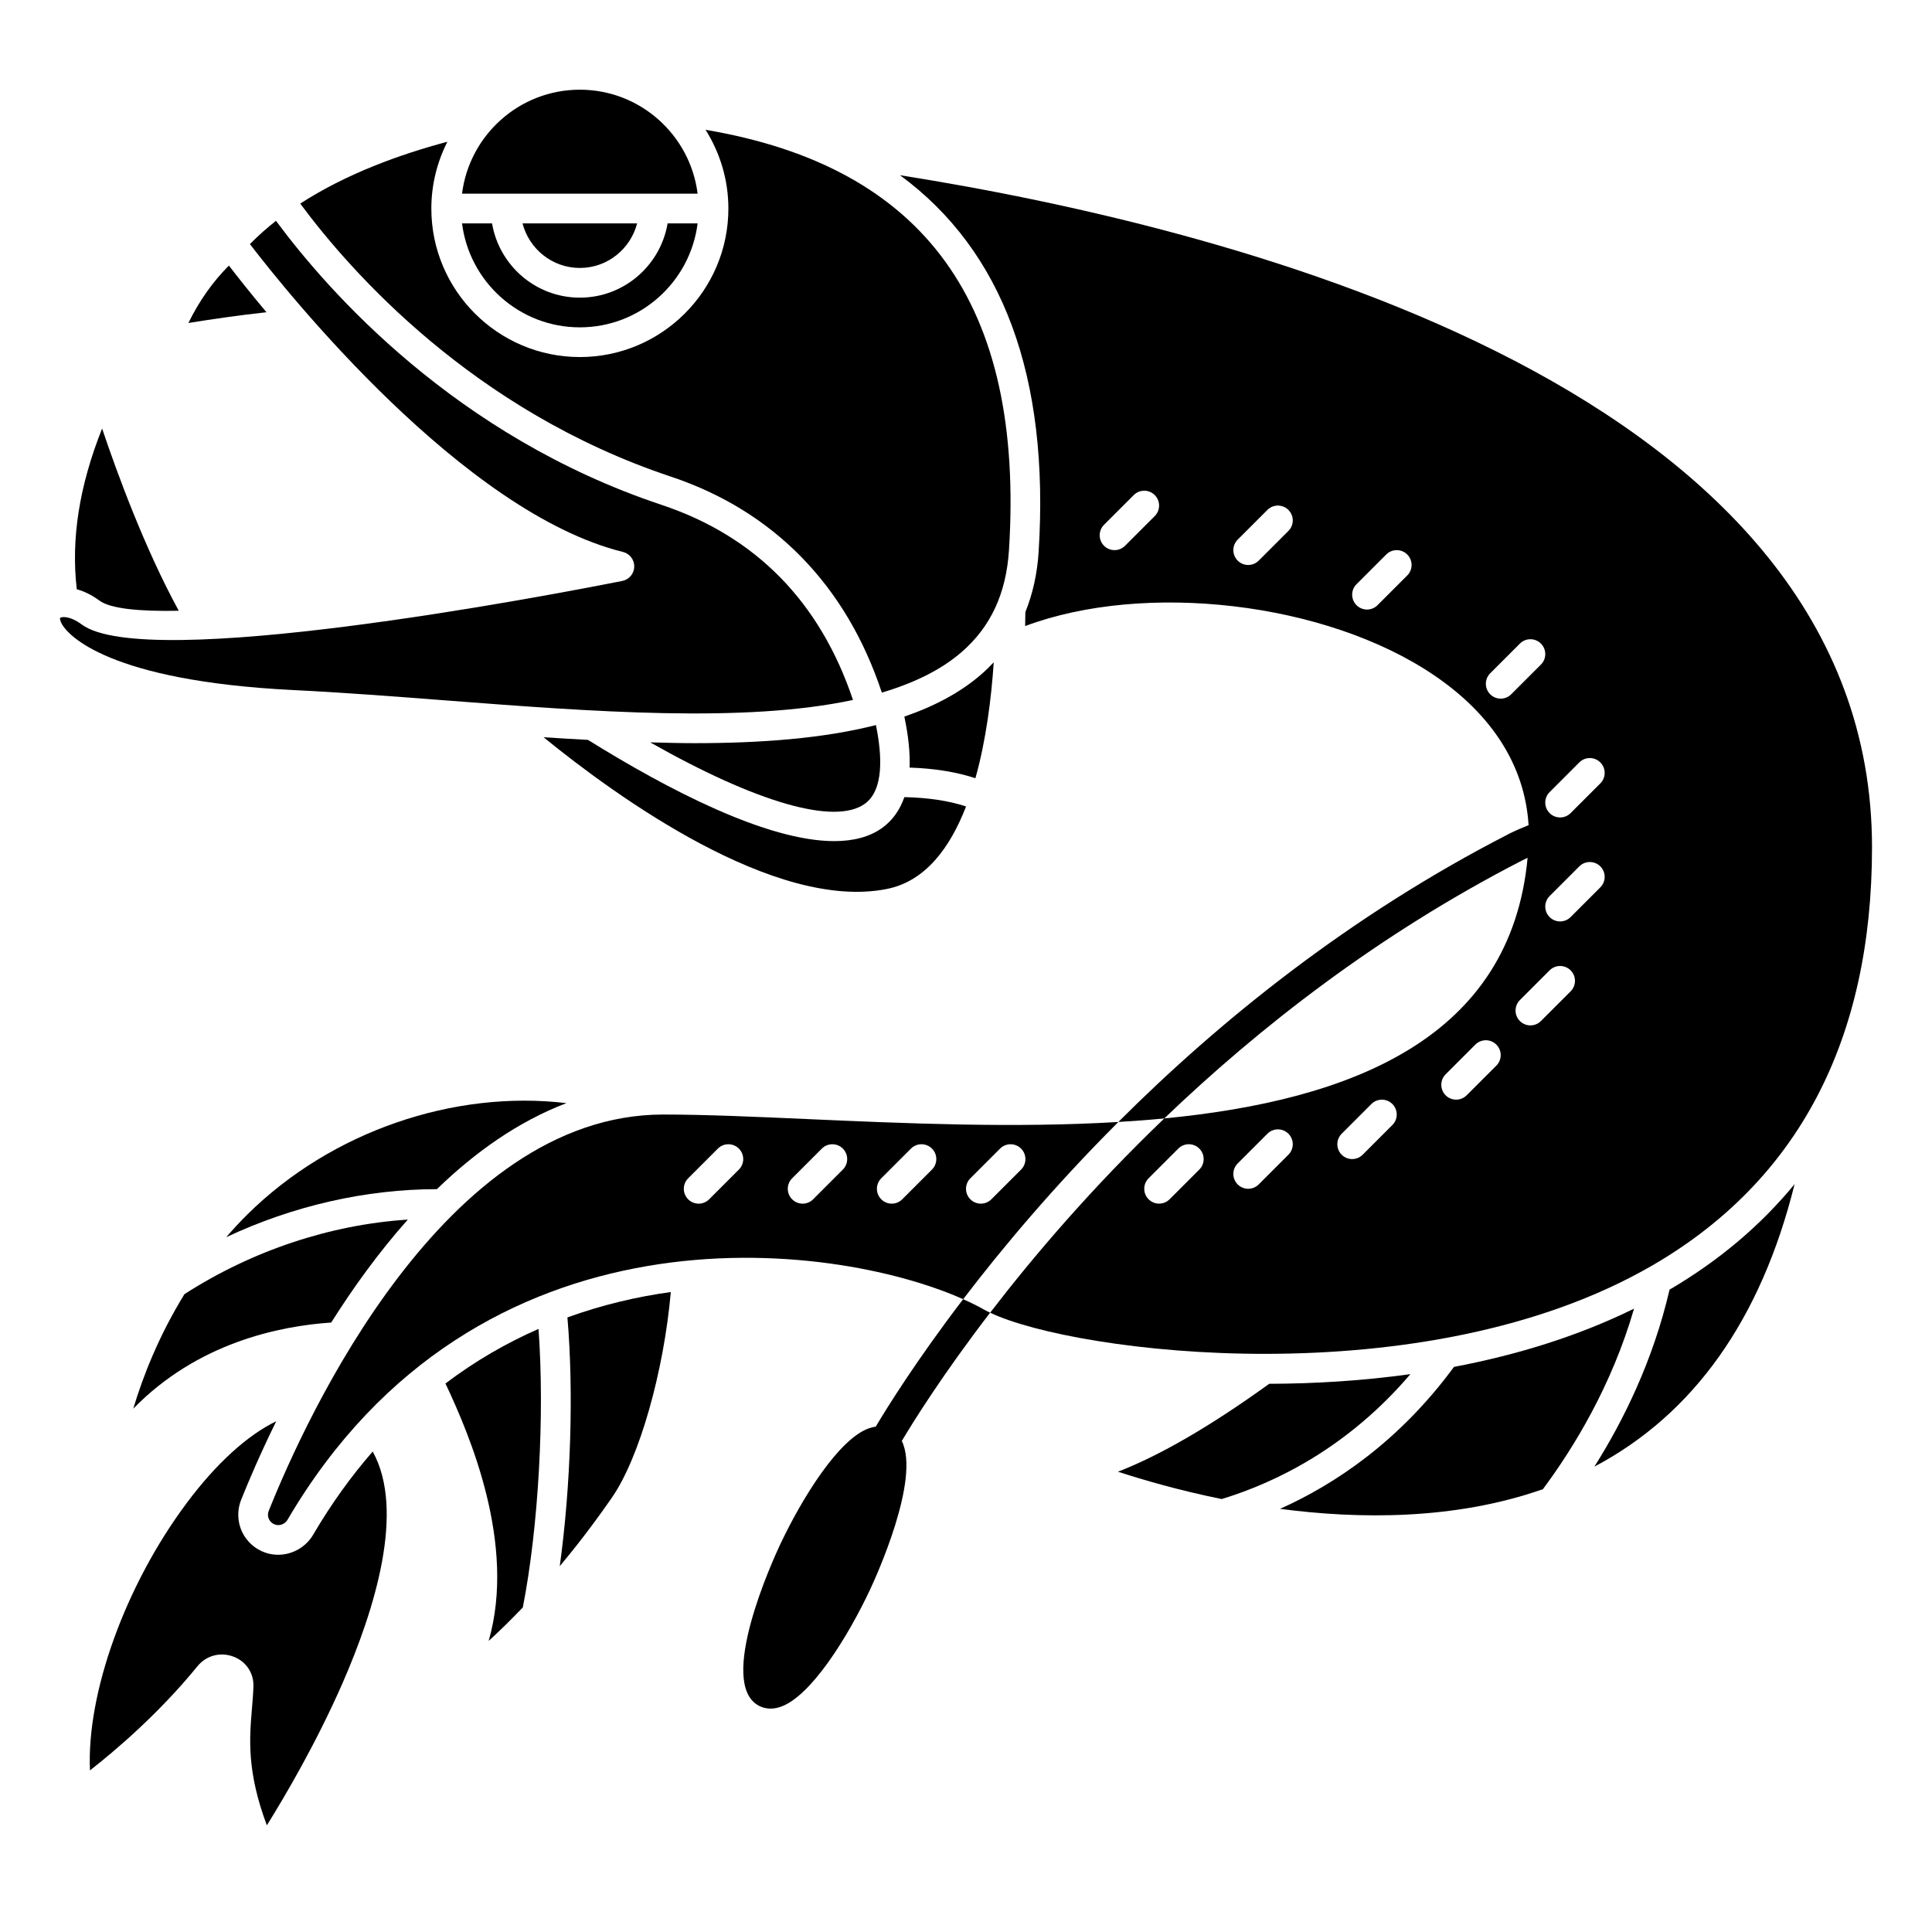 <?xml version="1.0" encoding="UTF-8"?>
<!-- Uploaded to: ICON Repo, www.svgrepo.com, Generator: ICON Repo Mixer Tools -->
<svg fill="#000000" width="800px" height="800px" version="1.1" viewBox="144 144 512 512" xmlns="http://www.w3.org/2000/svg">
 <g>
  <path d="m376.13 336.15c-13.934 3.547-30.391 4.797-48.137 4.797-3.82 0-7.758-0.113-11.688-0.215 28.168 15.969 49.012 22.039 56.93 16.242 4.988-3.644 4.566-12.684 2.894-20.824z"/>
  <path d="m170.34 303.16c2.898 2.148 10.527 2.91 21.035 2.699-9.047-16.566-16.367-36.551-20.316-48.297-6.086 15.297-8.258 29.324-6.711 42.598 1.996 0.547 4.043 1.555 5.992 3z"/>
  <path d="m261.9 329.6c39.223 3.016 79.336 6.055 108.15-0.105-8.719-25.98-25.762-43.383-50.758-51.711-54.566-18.188-88.277-56.508-102.15-75.266-2.441 1.922-4.762 3.973-6.91 6.172 9.988 13.016 56.527 71.109 98.859 81.582 1.789 0.441 3.035 2.07 2.992 3.914-0.047 1.848-1.363 3.414-3.172 3.769-20.934 4.144-126.23 24.172-143.25 11.539-3.262-2.426-5.453-2.047-5.746-1.727-0.039 0.094-0.062 0.777 0.699 1.969 1.547 2.434 11.762 14.695 61.172 17.141 12.949 0.633 26.762 1.695 40.117 2.723z"/>
  <path d="m379.05 379.58c10.094-2.012 16.672-10.758 20.965-21.863-4.539-1.508-10.078-2.328-16.344-2.473-1.191 3.402-3.102 6.121-5.797 8.094-3.398 2.484-7.762 3.566-12.793 3.566-17.816 0-44-13.594-65.273-26.832-3.902-0.207-7.816-0.438-11.762-0.695 19.258 15.684 61.332 46.16 91.004 40.203z"/>
  <path d="m204.66 214.38c-4.211 4.215-7.824 9.277-10.734 15.215 5.375-0.871 13.078-2.023 20.688-2.848-4.371-5.207-7.766-9.516-9.953-12.367z"/>
  <path d="m407.35 319.52c-1.043 1.113-2.144 2.184-3.32 3.207-5.559 4.828-12.461 8.457-20.371 11.176 1.074 5.062 1.551 9.582 1.391 13.512 6.574 0.227 12.438 1.156 17.445 2.828 2.832-10.098 4.219-21.219 4.856-30.723z"/>
  <path d="m297.66 230.75c16.027 0 29.27-12.043 31.215-27.551h-7.953c-1.883 11.152-11.578 19.68-23.262 19.68-11.684 0-21.375-8.531-23.262-19.68h-7.953c1.945 15.508 15.184 27.551 31.215 27.551z"/>
  <path d="m179.32 517.31c16.992-17.445 38.699-21.906 52.457-22.824 5.84-9.266 12.617-18.66 20.301-27.281-20.617 1.34-41.27 8.234-59.191 19.754-6.812 11.051-11.035 21.867-13.566 30.352z"/>
  <path d="m297.66 167.77c-16.027 0-29.27 12.043-31.215 27.551h62.43c-1.949-15.508-15.188-27.551-31.215-27.551z"/>
  <path d="m297.66 215.01c7.316 0 13.426-5.039 15.184-11.809h-30.371c1.762 6.769 7.867 11.809 15.188 11.809z"/>
  <path d="m321.79 270.31c27.266 9.09 46.508 28.852 55.906 57.238 8.406-2.504 15.637-5.961 21.172-10.77 7.703-6.695 11.797-15.531 12.523-27.02 4.109-65.047-22.25-101.54-80.41-111.36 3.805 6.055 6.047 13.195 6.047 20.863 0 21.703-17.656 39.359-39.359 39.359-21.703 0-39.359-17.656-39.359-39.359 0-6.367 1.555-12.367 4.25-17.695-12.707 3.375-26.867 8.535-38.992 16.387 13.398 18.094 45.84 54.898 98.223 72.359z"/>
  <path d="m262.05 510.64c6.356 13.484 18.84 42.539 11.453 68.219 2.707-2.465 5.769-5.449 9.051-8.871 4.172-21.281 5.816-51.156 4.16-73.809-8.434 3.691-16.719 8.449-24.664 14.461z"/>
  <path d="m227 550.7c-1.973 3.363-5.578 5.328-9.297 5.328-1.098 0-2.211-0.168-3.293-0.531-2.766-0.918-5.059-2.957-6.285-5.598-1.227-2.641-1.312-5.707-0.23-8.414 2.023-5.055 5.144-12.367 9.305-20.832-7.582 3.66-15.855 11.129-23.68 21.609-16.461 22.055-26.598 50.594-25.676 70.91 6.613-5.164 18.23-15.012 28.48-27.598 2.312-2.836 6.035-3.848 9.484-2.57 3.336 1.23 5.441 4.301 5.352 7.816-0.051 1.934-0.215 3.902-0.391 5.981-0.664 7.867-1.406 16.645 3.953 30.93 4.82-7.734 13.117-21.852 20-37.559 8.652-19.758 16.711-45.871 8.047-61.504-5.617 6.453-10.91 13.75-15.77 22.031z"/>
  <path d="m292.34 559.06c4.418-5.281 9.07-11.316 13.832-18.195 7.285-10.52 13.727-33.289 15.602-54.461-9.027 1.234-18.25 3.414-27.402 6.723 1.699 19.777 0.883 44.82-2.031 65.934z"/>
  <path d="m586.45 485.77c-4.336 18.73-12.219 34.715-19.926 46.906 26.348-13.938 44.145-39.012 53.066-74.871-8.953 10.902-19.988 20.246-33.141 27.965z"/>
  <path d="m517.77 508.16c-12.707 1.77-25.344 2.531-37.414 2.562-15.449 11.152-28.883 18.965-40.094 23.297 6.82 2.223 16.371 4.984 27.496 7.246 14.133-4.309 33.328-13.52 50.012-33.105z"/>
  <path d="m529.32 506.24c-14.434 19.637-31.406 31.039-46.09 37.621 20.699 2.731 46.227 3.027 69.66-5.219 8.145-10.945 18.242-27.434 24.148-47.836-14.961 7.359-31.238 12.312-47.719 15.434z"/>
  <path d="m294.11 436.34c-29.742-3.539-62.215 7.426-84.52 29.473-2.004 1.98-3.859 4.012-5.641 6.055 17.676-8.316 36.992-12.719 55.832-12.73 10.109-9.797 21.574-17.941 34.328-22.797z"/>
  <path d="m404.75 491.04c-1.609-0.914-3.477-1.836-5.508-2.742-12.566 16.465-20.277 28.926-23.164 33.785-0.527 0.066-1.086 0.18-1.688 0.387-8.02 2.727-17.777 18.387-23.699 30.965-1.758 3.746-16.898 36.781-5.504 42.648 0.723 0.371 1.734 0.715 3.019 0.715 0.777 0 1.652-0.129 2.617-0.457 8.02-2.727 17.777-18.387 23.699-30.965 1.555-3.305 13.488-29.379 8.465-39.504 2.914-4.898 10.711-17.465 23.402-33.992-0.582-0.285-1.152-0.566-1.641-0.84z"/>
  <path d="m547.52 371.96c0.012-0.008 0.441-0.234 1.309-0.629-4.449 47.727-46.465 64.254-96.281 69.066-19.344 18.543-34.723 36.602-46.148 51.484 22.402 10.699 115.12 22.582 175.64-12.617 38.527-22.418 58.062-59.68 58.062-110.75 0-120.78-166.84-163.69-257.59-178.08 27.293 20.074 39.668 53.402 36.734 99.824-0.367 5.82-1.574 11.133-3.516 15.969-0.012 1.195-0.031 2.426-0.059 3.684 31.633-11.84 79.508-6.453 108.22 12.934 15.629 10.547 24.238 24.23 25.199 39.836-3.547 1.406-5.234 2.312-5.258 2.332-42.48 21.797-76.965 49.844-103.46 76.32 4.098-0.246 8.16-0.547 12.172-0.938 25.039-24.004 56.688-48.785 94.973-68.434zm-97.504-91.195-7.871 7.871c-0.766 0.77-1.773 1.152-2.781 1.152s-2.016-0.387-2.781-1.152c-1.539-1.539-1.539-4.027 0-5.566l7.871-7.871c1.539-1.539 4.027-1.539 5.566 0 1.535 1.539 1.535 4.027-0.004 5.566zm35.426 3.934-7.871 7.871c-0.77 0.77-1.777 1.156-2.785 1.156s-2.016-0.387-2.781-1.152c-1.539-1.539-1.539-4.027 0-5.566l7.871-7.871c1.539-1.539 4.027-1.539 5.566 0 1.539 1.539 1.539 4.023 0 5.562zm31.488 11.809-7.871 7.871c-0.77 0.77-1.777 1.156-2.785 1.156-1.008 0-2.016-0.387-2.781-1.152-1.539-1.539-1.539-4.027 0-5.566l7.871-7.871c1.539-1.539 4.027-1.539 5.566 0 1.539 1.535 1.539 4.023 0 5.562zm-55.105 157.44-7.871 7.871c-0.766 0.77-1.773 1.156-2.781 1.156-1.008 0-2.016-0.387-2.781-1.152-1.539-1.539-1.539-4.027 0-5.566l7.871-7.871c1.539-1.539 4.027-1.539 5.566 0 1.535 1.535 1.535 4.023-0.004 5.562zm23.617-3.938-7.871 7.871c-0.77 0.77-1.777 1.156-2.785 1.156s-2.016-0.387-2.781-1.152c-1.539-1.539-1.539-4.027 0-5.566l7.871-7.871c1.539-1.539 4.027-1.539 5.566 0 1.539 1.539 1.539 4.023 0 5.562zm27.551-7.871-7.871 7.871c-0.766 0.77-1.773 1.156-2.781 1.156-1.008 0-2.016-0.387-2.781-1.152-1.539-1.539-1.539-4.027 0-5.566l7.871-7.871c1.539-1.539 4.027-1.539 5.566 0 1.535 1.535 1.535 4.023-0.004 5.562zm27.555-15.742-7.871 7.871c-0.77 0.766-1.777 1.152-2.785 1.152-1.008 0-2.016-0.387-2.781-1.152-1.539-1.539-1.539-4.027 0-5.566l7.871-7.871c1.539-1.539 4.027-1.539 5.566 0 1.539 1.539 1.539 4.027 0 5.566zm19.68-19.68-7.871 7.871c-0.77 0.766-1.777 1.152-2.785 1.152-1.008 0-2.016-0.387-2.781-1.152-1.539-1.539-1.539-4.027 0-5.566l7.871-7.871c1.539-1.539 4.027-1.539 5.566 0 1.539 1.539 1.539 4.027 0 5.566zm7.871-27.555-7.871 7.871c-0.77 0.77-1.777 1.156-2.785 1.156s-2.016-0.387-2.781-1.152c-1.539-1.539-1.539-4.027 0-5.566l7.871-7.871c1.539-1.539 4.027-1.539 5.566 0 1.539 1.535 1.539 4.023 0 5.562zm-5.566-33.117c1.539-1.539 4.027-1.539 5.566 0s1.539 4.027 0 5.566l-7.871 7.871c-0.77 0.77-1.777 1.152-2.785 1.152s-2.016-0.387-2.781-1.152c-1.539-1.539-1.539-4.027 0-5.566zm-18.051-18.051c-0.766 0.77-1.773 1.152-2.781 1.152-1.008 0-2.016-0.387-2.781-1.152-1.539-1.539-1.539-4.027 0-5.566l7.871-7.871c1.539-1.539 4.027-1.539 5.566 0 1.539 1.539 1.539 4.027 0 5.566z"/>
  <path d="m358.07 440.57c-13.988-0.621-27.191-1.207-38.309-1.207-58.027 0-94.699 80.406-104.55 105.05-0.285 0.707-0.266 1.48 0.059 2.172 0.32 0.688 0.902 1.203 1.625 1.445 1.254 0.414 2.621-0.121 3.324-1.312 50.344-85.77 144.21-73.973 179.03-58.414 10.398-13.625 24.117-29.969 41.129-46.969-27.453 1.656-56.445 0.383-82.309-0.762zm-18.262 13.383-7.871 7.871c-0.77 0.77-1.777 1.156-2.785 1.156-1.008 0-2.016-0.387-2.781-1.152-1.539-1.539-1.539-4.027 0-5.566l7.871-7.871c1.539-1.539 4.027-1.539 5.566 0 1.539 1.535 1.539 4.023 0 5.562zm27.551 0-7.871 7.871c-0.766 0.77-1.773 1.156-2.781 1.156s-2.016-0.387-2.781-1.152c-1.539-1.539-1.539-4.027 0-5.566l7.871-7.871c1.539-1.539 4.027-1.539 5.566 0 1.535 1.535 1.535 4.023-0.004 5.562zm23.617 0-7.871 7.871c-0.77 0.77-1.777 1.156-2.781 1.156-1.008 0-2.016-0.387-2.781-1.152-1.539-1.539-1.539-4.027 0-5.566l7.871-7.871c1.539-1.539 4.027-1.539 5.566 0 1.535 1.535 1.535 4.023-0.004 5.562zm15.746 7.871c-0.77 0.77-1.777 1.156-2.785 1.156-1.008 0-2.016-0.387-2.781-1.152-1.539-1.539-1.539-4.027 0-5.566l7.871-7.871c1.539-1.539 4.027-1.539 5.566 0 1.539 1.539 1.539 4.027 0 5.566z"/>
 </g>
</svg>
